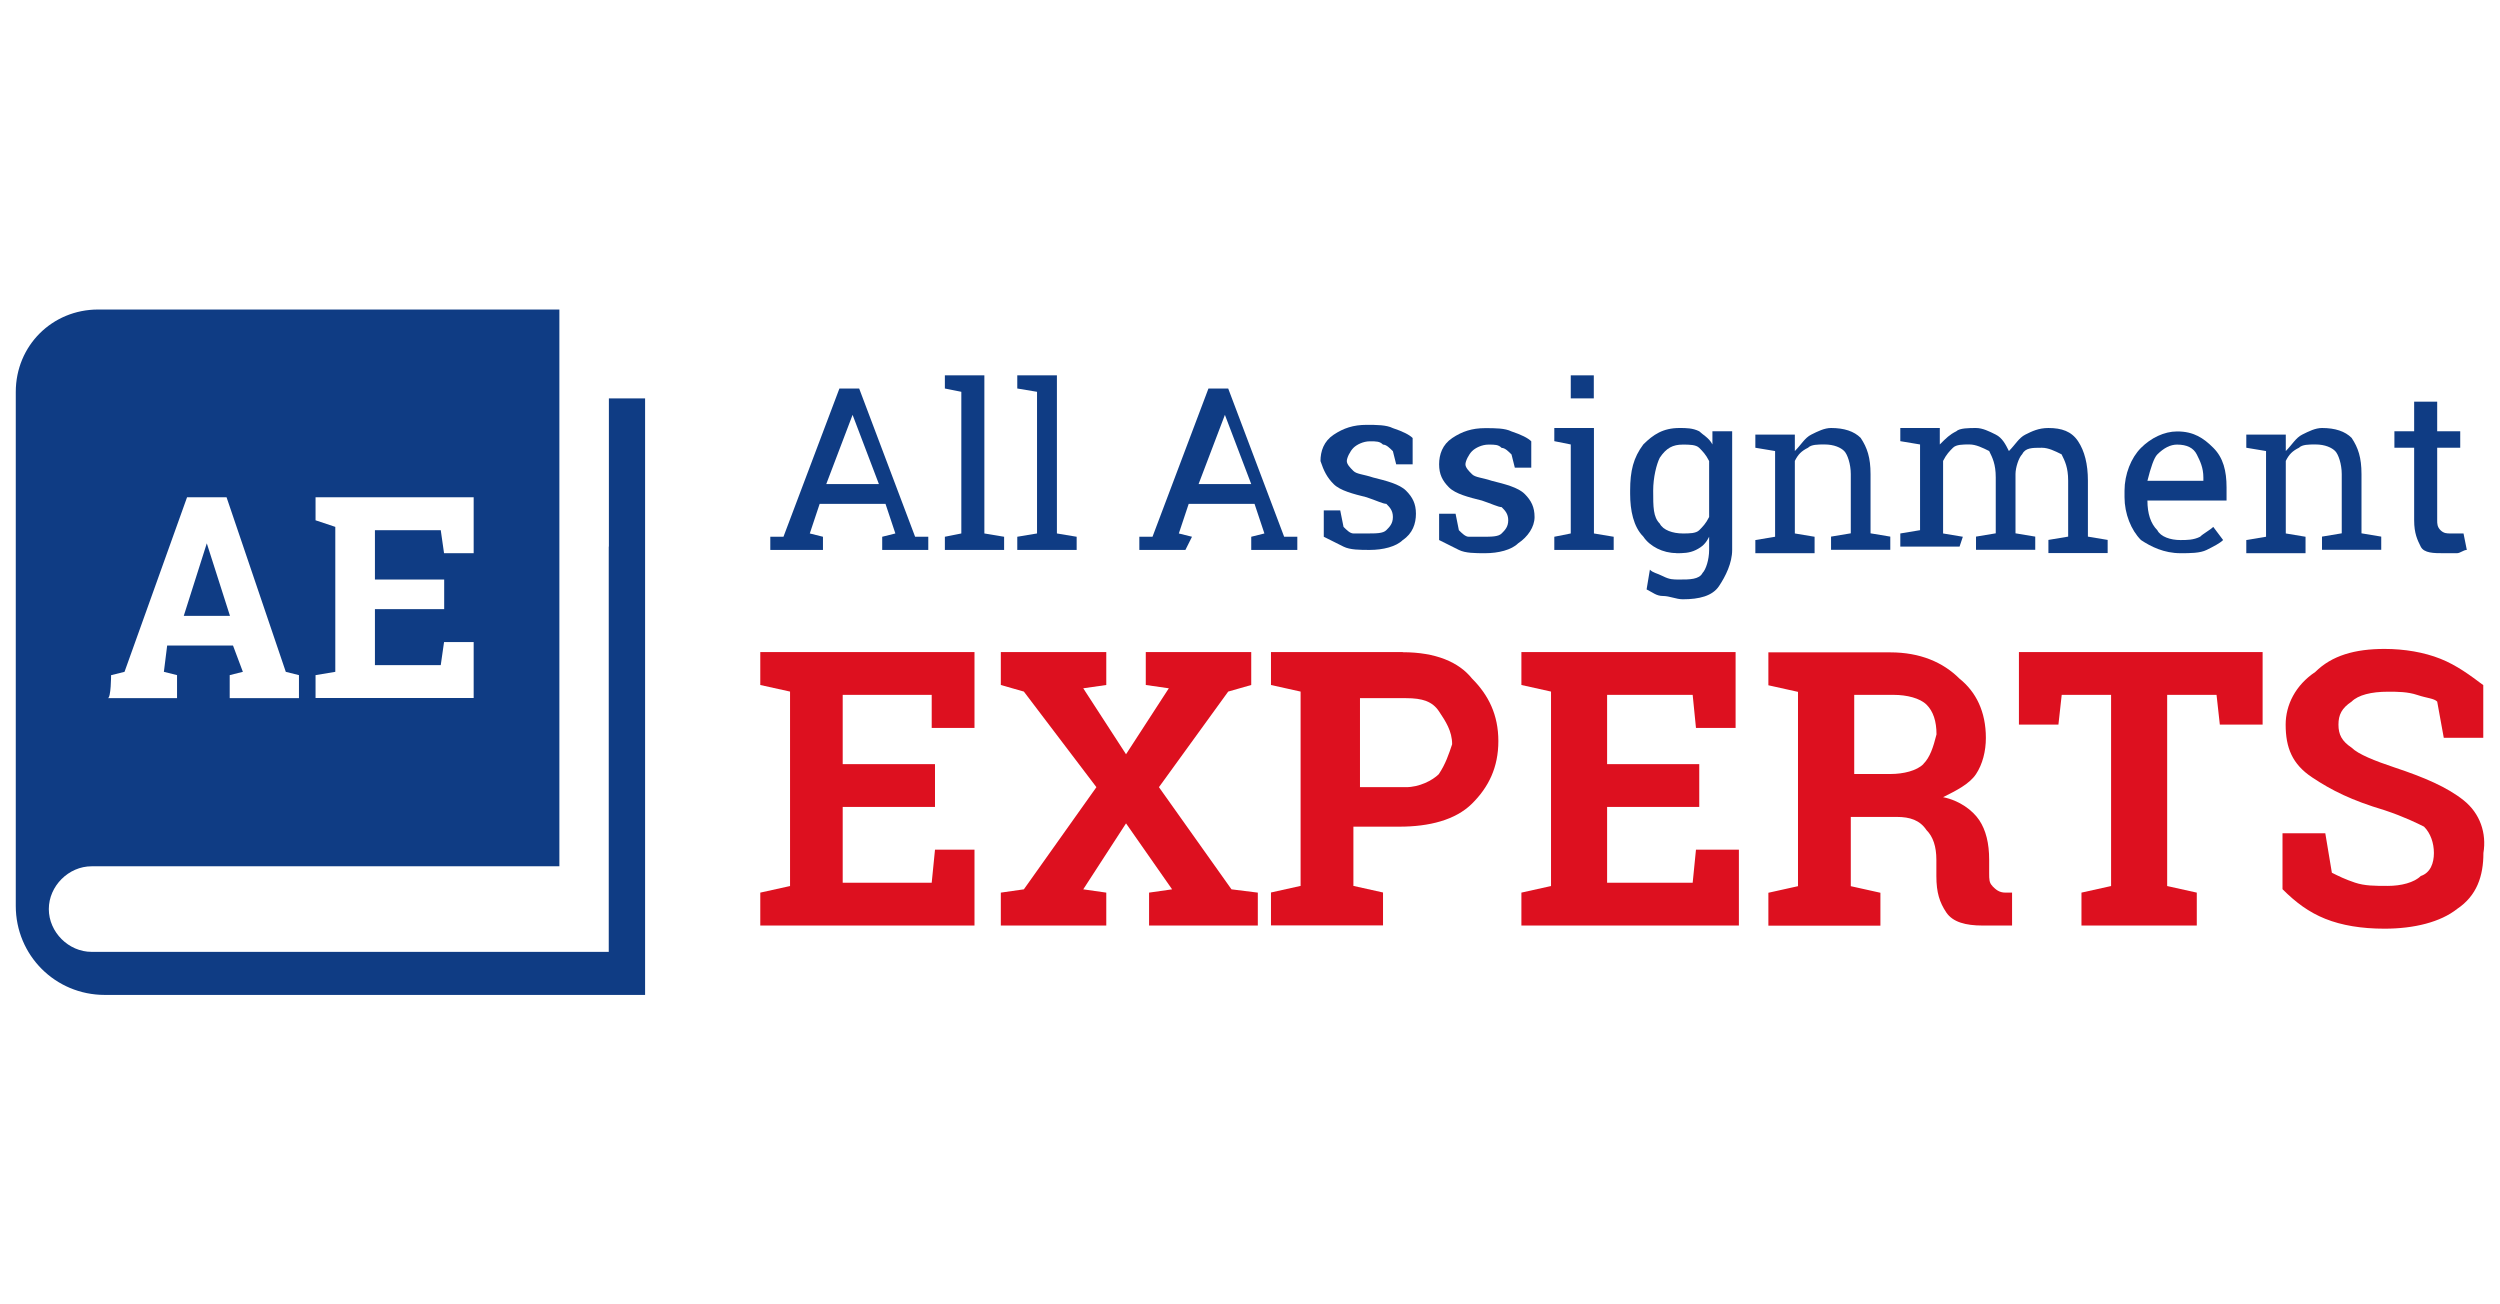 <?xml version="1.0" encoding="UTF-8"?>
<svg id="Layer_1" data-name="Layer 1" xmlns="http://www.w3.org/2000/svg" viewBox="0 0 182.3 95.1">
  <defs>
    <style>
      .cls-1 {
        fill: #dd101f;
      }

      .cls-1, .cls-2, .cls-3 {
        stroke-width: 0px;
      }

      .cls-2 {
        fill: none;
      }

      .cls-3 {
        fill: #0f3c84;
      }
    </style>
  </defs>
  <rect class="cls-2" width="182.3" height="95.1"/>
  <g>
    <polygon class="cls-3" points="15.08 39.62 15.08 39.62 13.4 44.91 16.77 44.91 15.08 39.62"/>
    <path class="cls-3" d="M44.39,39.86v29.55H6.68c-1.68,0-3.12-1.44-3.12-3.12s1.44-3.12,3.12-3.12h34.11V22.57H7.16c-3.36,0-6.01,2.64-6.01,6.01v37.48c0,3.6,2.88,6.49,6.49,6.49h39.4V29.05h-2.64v10.81ZM23.01,49.23l1.44-.24v-10.57l-1.44-.48v-1.68h11.53v4.08h-2.16l-.24-1.68h-4.8v3.6h5.05v2.16h-5.05v4.08h4.8l.24-1.68h2.16v4.08h-11.53v-1.68h0ZM8.12,49.23l.96-.24,4.56-12.73h2.88l4.32,12.73.96.24v1.68h-5.05v-1.68l.96-.24-.72-1.92h-4.8l-.24,1.92.96.24v1.68h-5.05c.24,0,.24-1.68.24-1.68Z"/>
    <polygon class="cls-1" points="67.94 64.37 61.45 64.37 61.45 58.84 68.18 58.84 68.18 55.72 61.45 55.72 61.45 50.67 67.94 50.67 67.94 53.08 71.06 53.08 71.06 47.55 57.61 47.55 55.44 47.55 55.44 49.95 57.61 50.43 57.61 64.61 55.44 65.09 55.44 67.49 71.06 67.49 71.06 61.96 68.18 61.96 67.94 64.37"/>
    <polygon class="cls-1" points="84.51 57.4 89.56 50.43 91.24 49.95 91.24 47.55 83.55 47.55 83.55 49.95 85.23 50.19 82.11 55 78.99 50.19 80.67 49.95 80.67 47.55 72.98 47.55 72.98 49.95 74.66 50.43 79.95 57.4 74.66 64.85 72.98 65.09 72.98 67.49 80.67 67.49 80.67 65.09 78.99 64.85 82.11 60.04 85.47 64.85 83.79 65.09 83.79 67.49 91.72 67.49 91.72 65.09 89.8 64.85 84.51 57.4"/>
    <path class="cls-1" d="M102.29,47.55h-9.61v2.4l2.16.48v14.17l-2.16.48v2.4h8.17v-2.4l-2.16-.48v-4.32h3.36c2.16,0,4.08-.48,5.29-1.68s1.92-2.64,1.92-4.56-.72-3.36-1.92-4.56c-.96-1.2-2.64-1.92-5.05-1.92ZM104.93,56.44c-.48.48-1.44.96-2.4.96h-3.36v-6.49h3.36c1.2,0,1.92.24,2.4.96s.96,1.44.96,2.4c-.24.72-.48,1.44-.96,2.16Z"/>
    <polygon class="cls-1" points="123.43 64.37 117.19 64.37 117.19 58.84 123.91 58.84 123.91 55.72 117.19 55.72 117.19 50.67 123.43 50.67 123.67 53.08 126.56 53.08 126.56 47.55 113.1 47.55 110.94 47.55 110.94 49.95 113.1 50.43 113.1 64.61 110.94 65.09 110.94 67.49 126.8 67.49 126.8 61.96 123.67 61.96 123.43 64.37"/>
    <path class="cls-1" d="M145.29,64.61c-.24-.24-.24-.48-.24-.96v-.96c0-1.2-.24-2.16-.72-2.88s-1.44-1.44-2.64-1.68c.96-.48,1.92-.96,2.4-1.68.48-.72.72-1.68.72-2.64,0-1.92-.72-3.36-1.92-4.32-1.2-1.2-2.88-1.92-5.05-1.92h-8.89v2.4l2.16.48v14.17l-2.16.48v2.4h8.17v-2.4l-2.16-.48v-5.05h3.36c.96,0,1.68.24,2.16.96.48.48.72,1.2.72,2.16v1.2c0,1.2.24,1.92.72,2.64.48.72,1.44.96,2.64.96h2.16v-2.4h-.48c-.48,0-.72-.24-.96-.48ZM140.25,55.72c-.48.48-1.44.72-2.4.72h-2.64v-5.77h2.88c.96,0,1.92.24,2.4.72.48.48.72,1.2.72,2.16-.24.96-.48,1.68-.96,2.16Z"/>
    <polygon class="cls-1" points="147.22 52.84 150.1 52.84 150.34 50.67 153.94 50.67 153.94 64.61 151.78 65.09 151.78 67.49 160.19 67.49 160.19 65.09 158.03 64.61 158.03 50.67 161.63 50.67 161.87 52.84 164.99 52.84 164.99 47.55 147.22 47.55 147.22 52.84"/>
    <path class="cls-1" d="M179.65,58.36c-1.2-.96-2.88-1.68-5.05-2.4-1.44-.48-2.64-.96-3.12-1.44-.72-.48-.96-.96-.96-1.68s.24-1.2.96-1.68c.48-.48,1.44-.72,2.64-.72.72,0,1.44,0,2.16.24s1.2.24,1.44.48l.48,2.64h2.88v-3.84c-.96-.72-1.92-1.44-3.12-1.92-1.2-.48-2.64-.72-4.08-.72-2.16,0-3.84.48-5.05,1.68-1.44.96-2.16,2.4-2.16,3.84,0,1.68.48,2.88,1.92,3.84s2.88,1.68,5.29,2.4c1.44.48,2.4.96,2.88,1.2.48.48.72,1.2.72,1.92s-.24,1.44-.96,1.68c-.48.48-1.44.72-2.4.72s-1.68,0-2.4-.24c-.72-.24-1.2-.48-1.68-.72l-.48-2.88h-3.12v4.08c.96.96,1.92,1.68,3.12,2.16s2.64.72,4.32.72c2.16,0,4.08-.48,5.29-1.44,1.44-.96,1.92-2.4,1.92-4.08.24-1.44-.24-2.88-1.44-3.84Z"/>
    <path class="cls-3" d="M60.01,39.14l-.96-.24.72-2.16h4.8l.72,2.16-.96.24v.96h3.36v-.96h-.96l-4.08-10.81h-1.44l-4.08,10.81h-.96v.96h3.84v-.96ZM62.17,30.25h0l1.92,5.05h-3.84l1.92-5.05Z"/>
    <polygon class="cls-3" points="73.22 39.14 71.78 38.9 71.78 27.37 68.9 27.37 68.9 28.33 70.1 28.57 70.1 38.9 68.9 39.14 68.9 40.1 73.22 40.1 73.22 39.14"/>
    <polygon class="cls-3" points="78.51 39.14 77.07 38.9 77.07 27.37 74.18 27.37 74.18 28.33 75.62 28.57 75.62 38.9 74.18 39.14 74.18 40.1 78.51 40.1 78.51 39.14"/>
    <path class="cls-3" d="M86.92,39.14l-.96-.24.72-2.16h4.8l.72,2.16-.96.24v.96h3.36v-.96h-.96l-4.08-10.81h-1.44l-4.08,10.81h-.96v.96h3.36l.48-.96h0ZM89.32,30.25h0l1.92,5.05h-3.84l1.92-5.05Z"/>
    <path class="cls-3" d="M97.25,35.3c.48.48,1.44.72,2.4.96.72.24,1.2.48,1.44.48.24.24.48.48.48.96s-.24.72-.48.96c-.24.24-.72.24-1.44.24h-.96c-.24,0-.48-.24-.72-.48l-.24-1.2h-1.2v1.92l1.44.72c.48.24,1.2.24,1.92.24.96,0,1.92-.24,2.4-.72.72-.48.96-1.2.96-1.92s-.24-1.2-.72-1.68-1.44-.72-2.4-.96c-.72-.24-1.2-.24-1.44-.48s-.48-.48-.48-.72.24-.72.48-.96c.24-.24.72-.48,1.2-.48s.72,0,.96.24c.24,0,.48.24.72.48l.24.96h1.2v-1.92c-.24-.24-.72-.48-1.44-.72-.48-.24-1.2-.24-1.92-.24-.96,0-1.68.24-2.4.72-.72.48-.96,1.2-.96,1.92.24.72.48,1.2.96,1.68Z"/>
    <path class="cls-3" d="M111.9,37.7c0-.72-.24-1.2-.72-1.68s-1.44-.72-2.4-.96c-.72-.24-1.2-.24-1.44-.48s-.48-.48-.48-.72.24-.72.48-.96c.24-.24.72-.48,1.2-.48s.72,0,.96.24c.24,0,.48.24.72.48l.24.96h1.2v-1.92c-.24-.24-.72-.48-1.44-.72-.48-.24-1.2-.24-1.92-.24-.96,0-1.68.24-2.4.72-.72.48-.96,1.2-.96,1.92s.24,1.2.72,1.68,1.44.72,2.4.96c.72.24,1.2.48,1.44.48.24.24.48.48.48.96s-.24.72-.48.96c-.24.24-.72.24-1.44.24h-.96c-.24,0-.48-.24-.72-.48l-.24-1.2h-1.2v1.92l1.44.72c.48.24,1.2.24,1.92.24.96,0,1.92-.24,2.4-.72.72-.48,1.2-1.2,1.2-1.92Z"/>
    <polygon class="cls-3" points="117.67 39.14 116.23 38.9 116.23 31.21 113.34 31.21 113.34 32.17 114.54 32.41 114.54 38.9 113.34 39.14 113.34 40.1 117.67 40.1 117.67 39.14"/>
    <rect class="cls-3" x="114.54" y="27.37" width="1.68" height="1.68"/>
    <path class="cls-3" d="M122.23,40.34c.48,0,.96,0,1.44-.24.48-.24.72-.48.96-.96v.96c0,.72-.24,1.44-.48,1.68-.24.48-.96.48-1.68.48-.48,0-.72,0-1.2-.24s-.72-.24-.96-.48l-.24,1.44c.48.24.72.48,1.2.48s.96.24,1.44.24c1.2,0,2.16-.24,2.64-.96s.96-1.68.96-2.64v-8.65h-1.44v.96c-.24-.48-.72-.72-.96-.96-.48-.24-.96-.24-1.44-.24-1.2,0-1.92.48-2.64,1.2-.72.96-.96,1.92-.96,3.36v.24c0,1.2.24,2.4.96,3.12.48.72,1.44,1.2,2.4,1.2ZM120.55,35.78c0-.96.24-1.92.48-2.4.48-.72.96-.96,1.68-.96.48,0,.96,0,1.2.24s.48.48.72.96v4.08c-.24.48-.48.72-.72.96s-.72.24-1.2.24c-.72,0-1.44-.24-1.68-.72-.48-.48-.48-1.2-.48-2.4h0Z"/>
    <path class="cls-3" d="M132.32,39.14l-1.44-.24v-5.29c.24-.48.48-.72.96-.96.24-.24.72-.24,1.2-.24.72,0,1.2.24,1.44.48s.48.96.48,1.68v4.32l-1.44.24v.96h4.32v-.96l-1.44-.24v-4.32c0-1.2-.24-1.92-.72-2.64-.48-.48-1.2-.72-2.16-.72-.48,0-.96.24-1.44.48-.48.24-.72.72-1.2,1.2v-1.2h-2.88v.96l1.44.24v6.25l-1.44.24v.96h4.32v-1.2h0Z"/>
    <path class="cls-3" d="M143.13,39.14l-1.44-.24v-5.29c.24-.48.48-.72.72-.96.24-.24.72-.24,1.2-.24s.96.24,1.44.48c.24.48.48.96.48,1.92v4.08l-1.44.24v.96h4.32v-.96l-1.44-.24v-4.32c0-.48.24-1.2.48-1.44.24-.48.72-.48,1.44-.48.48,0,.96.24,1.44.48.24.48.48.96.48,1.92v4.08l-1.44.24v.96h4.32v-.96l-1.44-.24v-4.08c0-1.2-.24-2.16-.72-2.88-.48-.72-1.2-.96-2.16-.96-.72,0-1.2.24-1.68.48s-.72.72-1.2,1.2c-.24-.48-.48-.96-.96-1.2-.48-.24-.96-.48-1.44-.48s-1.2,0-1.44.24c-.48.24-.72.48-1.2.96v-1.2h-2.88v.96l1.44.24v6.25l-1.44.24v.96h4.32l.24-.72h0Z"/>
    <path class="cls-3" d="M158.99,40.34c.72,0,1.44,0,1.92-.24.48-.24.96-.48,1.2-.72l-.72-.96c-.24.24-.72.48-.96.72-.48.24-.96.24-1.44.24-.72,0-1.44-.24-1.68-.72-.48-.48-.72-1.2-.72-2.16h5.77v-.96c0-1.2-.24-2.16-.96-2.88-.72-.72-1.44-1.2-2.64-1.2-.96,0-1.92.48-2.64,1.2-.72.72-1.2,1.92-1.2,3.12v.48c0,1.2.48,2.4,1.2,3.12.72.48,1.68.96,2.88.96ZM157.31,33.14c.48-.48.96-.72,1.44-.72.72,0,1.2.24,1.44.72s.48.96.48,1.68v.24h-4.08c.24-.96.48-1.68.72-1.92Z"/>
    <path class="cls-3" d="M168.12,39.14l-1.44-.24v-5.29c.24-.48.48-.72.96-.96.24-.24.72-.24,1.2-.24.72,0,1.2.24,1.44.48s.48.96.48,1.68v4.32l-1.44.24v.96h4.32v-.96l-1.44-.24v-4.32c0-1.2-.24-1.92-.72-2.64-.48-.48-1.2-.72-2.16-.72-.48,0-.96.24-1.44.48s-.72.72-1.2,1.2v-1.2h-2.88v.96l1.44.24v6.25l-1.44.24v.96h4.32v-1.2h0Z"/>
    <path class="cls-3" d="M176.04,37.94c0,.96.24,1.44.48,1.92s.96.48,1.68.48h.96c.24,0,.48-.24.72-.24l-.24-1.2h-.96c-.24,0-.48,0-.72-.24-.24-.24-.24-.48-.24-.72v-5.29h1.68v-1.2h-1.68v-2.16h-1.68v2.16h-1.44v1.2h1.44v5.29Z"/>
  </g>
</svg>